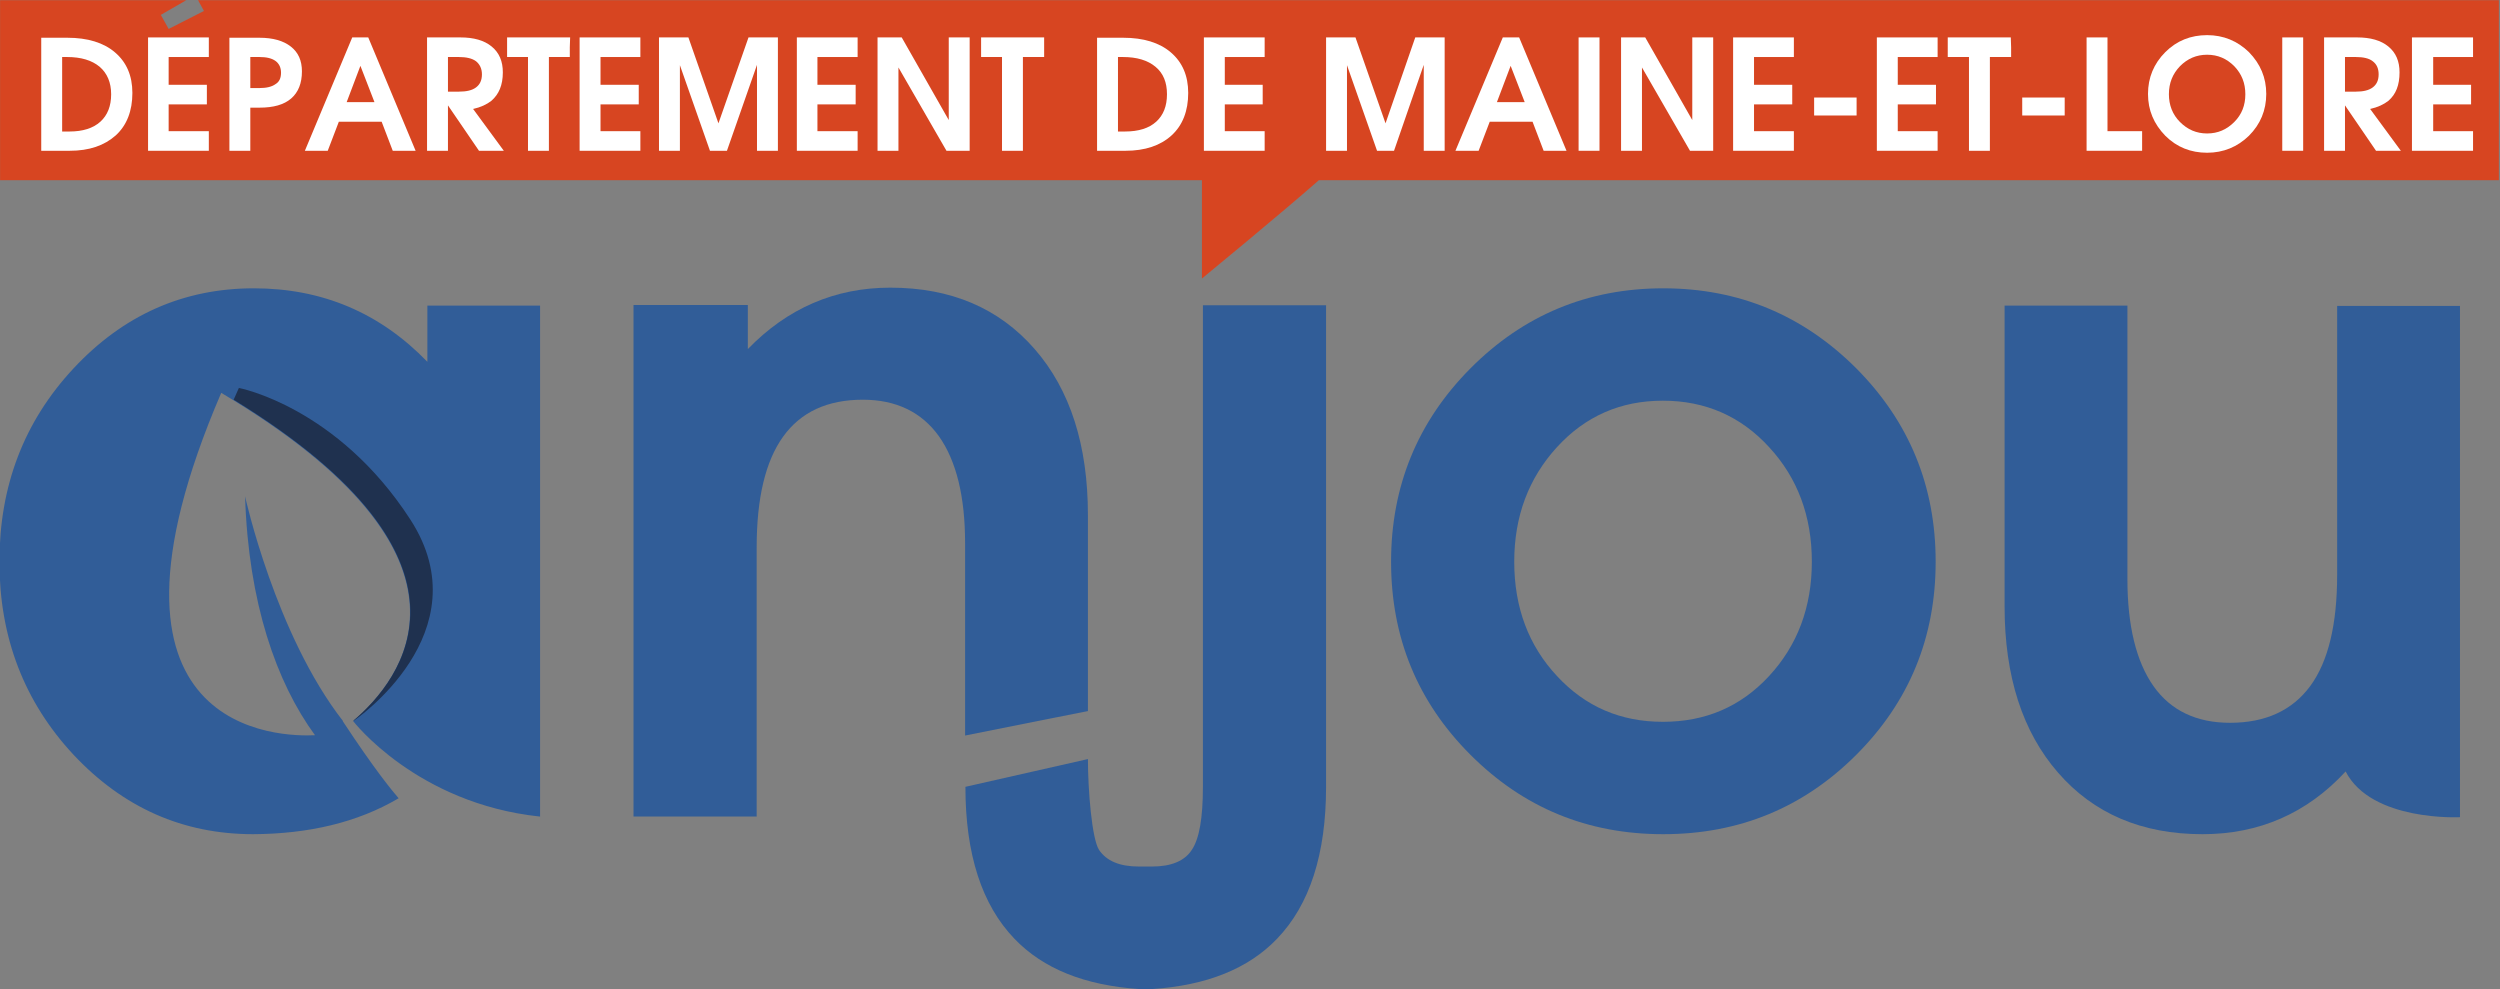 <?xml version="1.0" encoding="utf-8"?>
<!-- Generator: Adobe Illustrator 27.7.0, SVG Export Plug-In . SVG Version: 6.00 Build 0)  -->
<svg version="1.1"
	 id="svg2" xmlns:cc="http://creativecommons.org/ns#" xmlns:rdf="http://www.w3.org/1999/02/22-rdf-syntax-ns#" xmlns:dc="http://purl.org/dc/elements/1.1/" xmlns:svg="http://www.w3.org/2000/svg"
	 xmlns="http://www.w3.org/2000/svg" xmlns:xlink="http://www.w3.org/1999/xlink" x="0px" y="0px" viewBox="0 0 800 316.5"
	 style="enable-background:new 0 0 800 316.5;" xml:space="preserve">
<rect x="0" y="0" width="800" height="316.5" fill="#808080" stroke="none"/>
<style type="text/css">
	.st0{fill:#D74521;}
	.st1{fill:#FFFFFF;}
	.st2{fill:#315D98;}
	.st3{fill:#1F314F;}
</style>
<g id="g10" transform="matrix(1.25,0,0,-1.25,0,316.5)">
	<g id="g6489" transform="scale(1,1)">
		<g id="g6413" transform="matrix(8.363,0,0,8.363,-4047.923,-68.152)">
			<path id="path6375" class="st0" d="M560.54,38.42h-70.45l0.18-0.33l-1.08-0.55l-0.24,0.43l0.78,0.45h-5.7v-5.51h36.79v-3.01
				c0,0,2.41,1.98,3.58,3.01h36.12V38.42z"/>
			<g id="g6384">
				<path id="path6373" class="st1" d="M520.88,37.28h1.86v-0.3v-0.3h-1.22v-0.85h1.16v-0.3v-0.3h-1.16v-0.82h1.22v-0.3v-0.3h-1.86
					V37.28z"/>
				<path id="path6371" class="st1" d="M485.29,37.28v-3.47h0.32h0.55c0.6,0,1.06,0.16,1.41,0.47c0.34,0.31,0.51,0.75,0.51,1.3
					c0,0.53-0.18,0.94-0.53,1.24c-0.35,0.3-0.84,0.45-1.46,0.45h-0.47H485.29z M485.93,36.68h0.15c0.43,0,0.76-0.1,1-0.3
					c0.23-0.2,0.35-0.48,0.35-0.84c0-0.36-0.11-0.64-0.33-0.84c-0.22-0.2-0.54-0.3-0.94-0.3h-0.23V36.68z"/>
				<path id="path6369" class="st1" d="M490.42,36.98v-0.3h-1.23v-0.85h1.17v-0.3v-0.3h-1.17v-0.82h1.23v-0.3v-0.3h-1.86v3.47h1.86
					V36.98z"/>
				<path id="path6367" class="st1" d="M491.05,37.28v-3.47h0.32h0.32v1.32h0.28c0.43,0,0.75,0.09,0.97,0.28
					c0.22,0.19,0.33,0.47,0.33,0.83c0,0.33-0.11,0.58-0.34,0.76c-0.23,0.18-0.55,0.27-0.96,0.27h-0.6H491.05z M491.69,36.68h0.28
					c0.22,0,0.38-0.04,0.49-0.12c0.11-0.08,0.17-0.2,0.17-0.36c0-0.16-0.05-0.28-0.17-0.35c-0.11-0.08-0.27-0.12-0.49-0.12h-0.28
					V36.68z"/>
				<path id="path6365" class="st1" d="M494.81,37.28l-1.45-3.47h0.35h0.35l0.34,0.89h1.31l0.34-0.89h0.35h0.35l-1.45,3.47h-0.25
					H494.81z M495.06,36.41l0.43-1.11h-0.85L495.06,36.41z"/>
				<path id="path6363" class="st1" d="M497.1,37.28v-3.47h0.32h0.32v1.39l0.95-1.39h0.38h0.38l-0.94,1.28
					c0.23,0.05,0.42,0.14,0.56,0.25c0.23,0.2,0.35,0.48,0.35,0.87c0,0.34-0.11,0.6-0.34,0.79c-0.23,0.19-0.55,0.28-0.96,0.28h-0.69
					H497.1z M497.74,36.68h0.33c0.23,0,0.41-0.04,0.53-0.13c0.11-0.09,0.18-0.22,0.18-0.4c0-0.18-0.06-0.31-0.18-0.4
					c-0.12-0.09-0.29-0.13-0.53-0.13h-0.33V36.68z"/>
				<path id="path6361" class="st1" d="M501.47,36.98v-0.3h-0.64v-2.87h-0.32h-0.32v2.87h-0.64v0.3v0.3h1.93L501.47,36.98
					L501.47,36.98z"/>
				<path id="path6359" class="st1" d="M503.63,36.98v-0.3h-1.22v-0.85h1.17v-0.3v-0.3h-1.17v-0.82h1.22v-0.3v-0.3h-1.86v3.47h1.86
					V36.98z"/>
				<path id="path6357" class="st1" d="M507.84,33.81h-0.32h-0.32v2.63l-0.92-2.63h-0.26h-0.26l-0.92,2.62v-2.62h-0.32h-0.32v3.47
					h0.45h0.45l0.92-2.63l0.92,2.63h0.45h0.45L507.84,33.81L507.84,33.81z"/>
				<path id="path6355" class="st1" d="M510.28,36.98v-0.3h-1.23v-0.85h1.17v-0.3v-0.3h-1.17v-0.82h1.23v-0.3v-0.3h-1.86v3.47h1.86
					V36.98z"/>
				<path id="path6353" class="st1" d="M513.71,33.81h-0.35H513l-1.47,2.55v-2.55h-0.32h-0.32v3.47h0.37h0.37l1.44-2.53v2.53h0.32
					h0.32L513.71,33.81L513.71,33.81z"/>
				<path id="path6351" class="st1" d="M515.99,36.98v-0.3h-0.65v-2.87h-0.32h-0.32v2.87h-0.64v0.3v0.3h1.93V36.98z"/>
				<path id="path6349" class="st1" d="M517.61,37.28v-3.47h0.32h0.55c0.6,0,1.07,0.16,1.41,0.47c0.34,0.31,0.51,0.75,0.51,1.3
					c0,0.53-0.18,0.94-0.53,1.24c-0.35,0.3-0.84,0.45-1.46,0.45h-0.47H517.61z M518.25,36.68h0.15c0.43,0,0.76-0.1,1-0.3
					c0.24-0.2,0.35-0.48,0.35-0.84c0-0.36-0.11-0.64-0.33-0.84c-0.22-0.2-0.54-0.3-0.95-0.3h-0.22V36.68z"/>
				<path id="path6347" class="st1" d="M528.25,33.81h-0.32h-0.32v2.63l-0.91-2.63h-0.26h-0.26l-0.92,2.62v-2.62h-0.32h-0.32v3.47
					h0.45h0.45l0.92-2.63l0.91,2.63h0.45h0.45V33.81z"/>
				<path id="path6345" class="st1" d="M530.03,37.28l-1.45-3.47h0.36h0.35l0.34,0.89h1.31l0.34-0.89h0.35h0.35l-1.45,3.47h-0.25
					H530.03z M530.27,36.41L530.27,36.41l0.43-1.11h-0.85L530.27,36.41L530.27,36.41z"/>
				<path id="path6343" class="st1" d="M532.99,33.81h-0.32h-0.32v3.47h0.32h0.32V33.81z"/>
				<path id="path6341" class="st1" d="M536.47,33.81h-0.35h-0.36l-1.47,2.55v-2.55h-0.32h-0.32v3.47h0.37h0.37l1.44-2.53v2.53h0.32
					h0.32L536.47,33.81L536.47,33.81z"/>
				<path id="path6339" class="st1" d="M538.94,36.98v-0.3h-1.22v-0.85h1.17v-0.3v-0.3h-1.17v-0.82h1.22v-0.3v-0.3h-1.86v3.47h1.86
					V36.98z"/>
				<path id="path6337" class="st1" d="M540.86,34.89h-1.3v0.55h1.3V34.89z"/>
				<path id="path6335" class="st1" d="M543.34,36.98v-0.3h-1.22v-0.85h1.17v-0.3v-0.3h-1.17v-0.82h1.22v-0.3v-0.3h-1.86v3.47h1.86
					V36.98z"/>
				<path id="path6333" class="st1" d="M545.59,36.98v-0.3h-0.65v-2.87h-0.32h-0.32v2.87h-0.65v0.3v0.3h1.93L545.59,36.98
					L545.59,36.98z"/>
				<path id="path6331" class="st1" d="M547.23,34.89h-1.3v0.55h1.3V34.89z"/>
				<path id="path6329" class="st1" d="M549.6,34.11v-0.3h-1.7v3.47h0.32h0.32v-2.87h1.06V34.11z"/>
				<path id="path6327" class="st1" d="M551.59,37.35c-0.5,0-0.93-0.17-1.28-0.52c-0.35-0.35-0.53-0.78-0.53-1.28
					c0-0.5,0.18-0.92,0.53-1.28c0.35-0.35,0.78-0.52,1.28-0.52c0.5,0,0.93,0.18,1.28,0.52c0.35,0.35,0.53,0.78,0.53,1.28
					c0,0.5-0.18,0.92-0.53,1.28C552.52,37.17,552.09,37.35,551.59,37.35z M551.59,36.75c0.33,0,0.6-0.12,0.83-0.35
					c0.23-0.24,0.34-0.52,0.34-0.86c0-0.34-0.11-0.62-0.34-0.85c-0.23-0.23-0.5-0.35-0.83-0.35c-0.33,0-0.6,0.12-0.83,0.35
					c-0.23,0.23-0.34,0.52-0.34,0.85c0,0.34,0.11,0.62,0.34,0.86C550.99,36.63,551.26,36.75,551.59,36.75z"/>
				<path id="path6325" class="st1" d="M554.53,33.81h-0.32h-0.32v3.47h0.32h0.32V33.81z"/>
				<path id="path6323" class="st1" d="M555.17,37.28v-3.47h0.32h0.32v1.39l0.95-1.39h0.38h0.38l-0.94,1.28
					c0.23,0.05,0.42,0.14,0.56,0.25c0.23,0.2,0.34,0.48,0.34,0.87c0,0.34-0.11,0.6-0.34,0.79c-0.23,0.19-0.55,0.28-0.96,0.28h-0.7
					H555.17z M555.81,36.68h0.33c0.23,0,0.41-0.04,0.52-0.13c0.12-0.09,0.18-0.22,0.18-0.4c0-0.18-0.06-0.31-0.18-0.4
					c-0.12-0.09-0.29-0.13-0.52-0.13h-0.33V36.68z"/>
				<path id="path1036" class="st1" d="M559.73,36.98v-0.3h-1.22v-0.85h1.16v-0.3v-0.3h-1.16v-0.82h1.22v-0.3v-0.3h-1.87v3.47h1.87
					V36.98z"/>
			</g>
		</g>
		<g id="g6481" transform="matrix(8.363,0,0,8.363,-4047.923,-68.152)">
			<path id="path972" class="st2" d="M513.57,15.91v5.89c0,1.43-0.27,2.52-0.8,3.27c-0.53,0.74-1.31,1.12-2.33,1.12
				c-1.09,0-1.9-0.38-2.44-1.13c-0.54-0.75-0.81-1.88-0.81-3.39v-8.24h-1.88h-1.89v15.66h1.75h1.75v-1.35
				c1.21,1.25,2.67,1.88,4.36,1.88c1.86,0,3.33-0.63,4.42-1.88c1.09-1.25,1.63-2.95,1.63-5.08v-6L513.57,15.91L513.57,15.91z"/>
			<path id="path976" class="st2" d="M529.04,15.32c-1.62,1.62-2.43,3.59-2.43,5.91c0,2.31,0.81,4.29,2.43,5.92
				c1.62,1.63,3.59,2.45,5.9,2.45c2.31,0,4.28-0.82,5.91-2.45c1.62-1.63,2.43-3.6,2.43-5.92c0-2.32-0.81-4.29-2.43-5.91
				c-1.62-1.62-3.59-2.43-5.91-2.43C532.62,12.89,530.66,13.7,529.04,15.32 M538.18,17.73c0.87,0.94,1.31,2.11,1.31,3.5
				c0,1.4-0.44,2.57-1.31,3.51c-0.87,0.95-1.96,1.42-3.25,1.42c-1.29,0-2.37-0.47-3.24-1.42c-0.87-0.95-1.31-2.12-1.31-3.51
				c0-1.4,0.44-2.57,1.31-3.5c0.87-0.94,1.95-1.4,3.24-1.4C536.23,16.33,537.31,16.79,538.18,17.73"/>
			<path id="path980" class="st2" d="M555.83,14.81c-1.18-1.28-2.65-1.92-4.38-1.92c-1.86,0-3.33,0.63-4.42,1.88
				c-1.09,1.25-1.64,2.95-1.64,5.09v9.21h1.87h1.89v-8.37c0-1.43,0.27-2.53,0.8-3.28c0.53-0.75,1.32-1.12,2.34-1.12
				c1.09,0,1.91,0.38,2.46,1.13c0.55,0.75,0.82,1.89,0.82,3.39v8.24h1.87h1.89V13.41C559.33,13.41,556.62,13.27,555.83,14.81"/>
			<path id="path984" class="st2" d="M497.11,29.07v-1.72c-1.45,1.5-3.22,2.25-5.31,2.25c-2.16,0-4-0.82-5.52-2.45
				c-1.52-1.63-2.27-3.6-2.27-5.92c0-2.32,0.76-4.29,2.27-5.91c1.52-1.62,3.35-2.43,5.5-2.43c1.68,0.01,3.18,0.35,4.45,1.1
				c-0.19,0.22-0.73,0.87-1.71,2.36h0.01c-2.07,2.65-3,6.88-3,6.88c0.1-3.25,0.96-5.7,2.14-7.31c-0.96-0.05-7.39-0.04-2.87,10.48
				c8.53-5.07,5.51-8.8,4.03-10.05h0.01c0,0,1.94-2.52,5.71-2.92l0.01,0v15.64L497.11,29.07L497.11,29.07z"/>
			<path id="path988" class="st2" d="M513.58,14.34c0-2.06,0.5-3.61,1.5-4.65c0.88-0.92,2.16-1.43,3.82-1.54h0.4
				c1.66,0.11,2.94,0.62,3.82,1.54c1,1.04,1.5,2.59,1.5,4.65v14.74h-1.89h-1.88V14.34c0-0.95-0.11-1.59-0.34-1.93
				c-0.22-0.34-0.63-0.51-1.22-0.51h-0.4c-0.59,0-0.99,0.17-1.22,0.51c-0.22,0.34-0.34,1.84-0.34,2.78"/>
			<path id="path992" class="st3" d="M491.18,26.19L491.18,26.19c8.05-4.94,5.13-8.58,3.67-9.82c0,0,0-0.01,0-0.01
				c0.01,0,3.98,2.7,1.74,6.16c-2.24,3.46-5.25,4.03-5.25,4.03L491.18,26.19L491.18,26.19z"/>
		</g>
	</g>
</g>
</svg>

